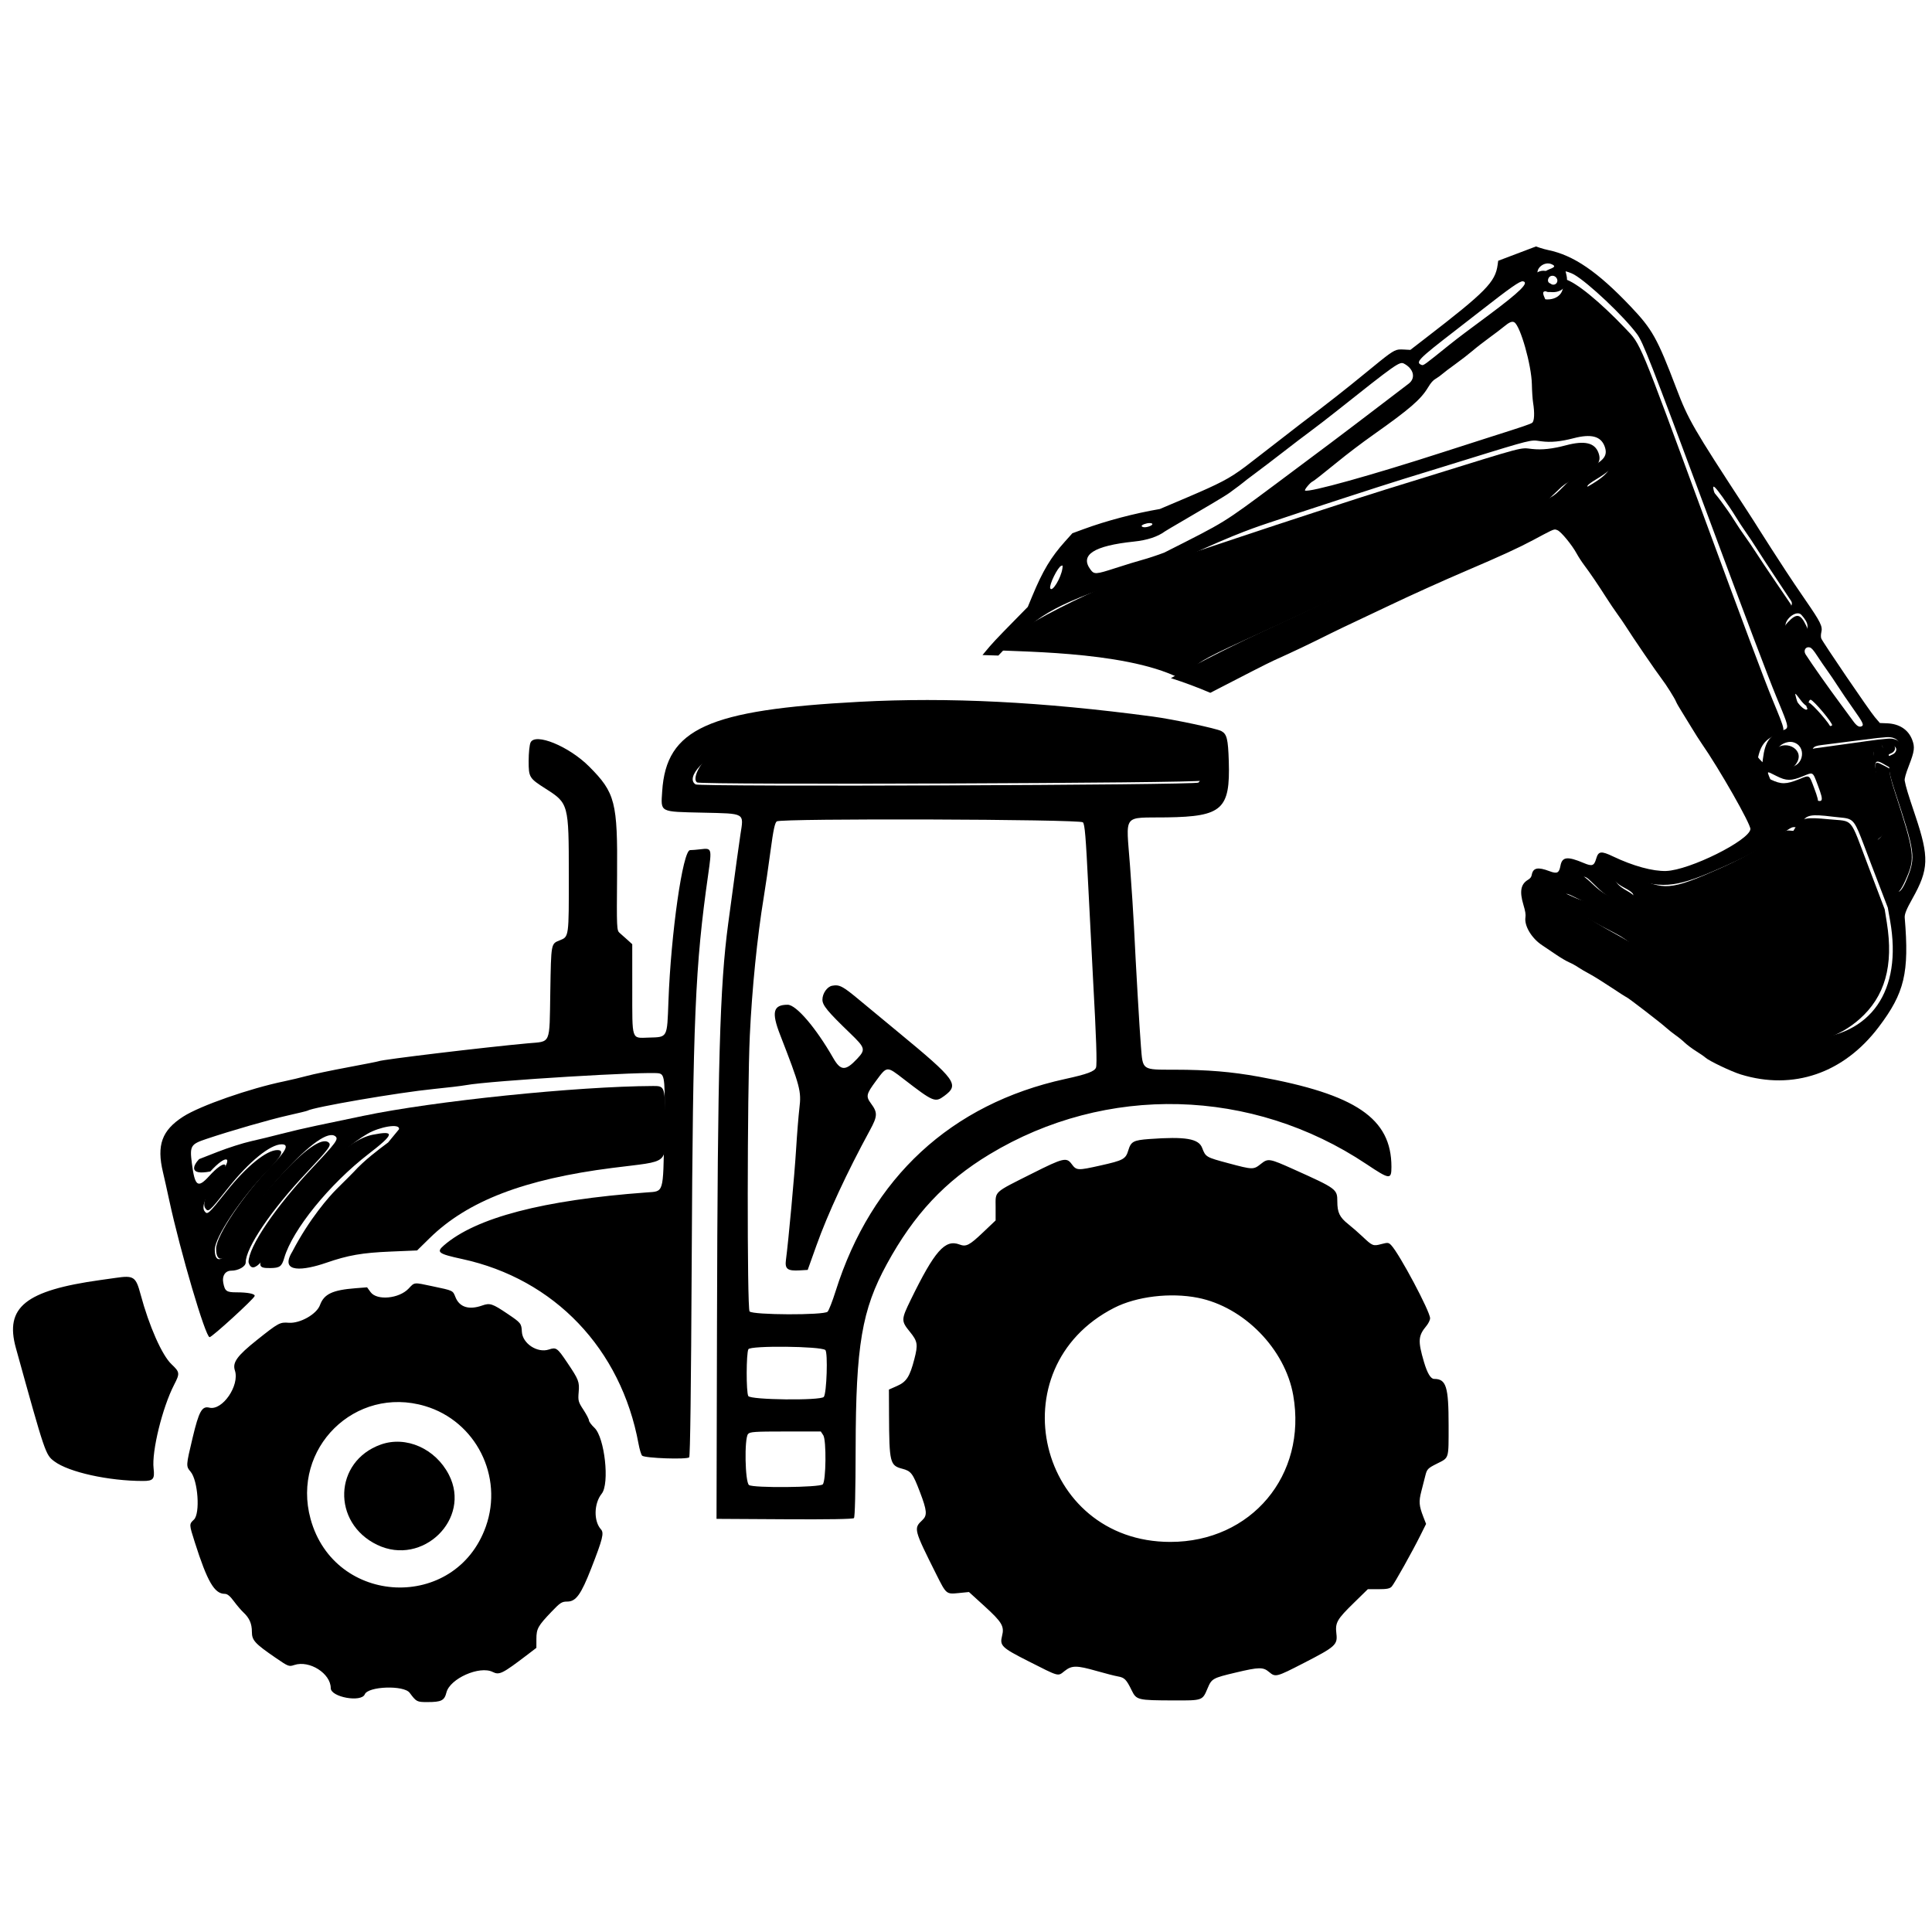<svg width="32" height="32" viewBox="0 0 108 83" fill="none" xmlns="http://www.w3.org/2000/svg">
<path fill-rule="evenodd" clip-rule="evenodd" d="M48.049 26.731C39.566 27.181 37.243 28.234 37.017 31.731C36.94 32.928 36.836 32.872 39.28 32.928C41.69 32.984 41.581 32.92 41.389 34.158C41.309 34.679 41.152 35.823 40.707 39.128C40.236 42.627 40.116 46.931 40.08 61.6L40.054 72.405L43.852 72.427C46.313 72.442 47.68 72.419 47.736 72.363C47.792 72.307 47.826 70.889 47.831 68.451C47.842 62.704 48.179 60.718 49.577 58.158C51.093 55.382 52.821 53.535 55.309 52.031C61.827 48.09 69.988 48.302 76.388 52.577C77.69 53.446 77.782 53.456 77.782 52.726C77.782 50.02 75.798 48.672 70.368 47.688C68.833 47.41 67.496 47.299 65.669 47.297C63.815 47.295 63.888 47.346 63.779 45.999C63.701 45.025 63.497 41.525 63.39 39.301C63.361 38.683 63.26 37.15 63.168 35.895C62.948 32.917 62.71 33.23 65.225 33.192C68.325 33.146 68.773 32.741 68.69 30.059C68.651 28.809 68.583 28.532 68.272 28.366C67.999 28.22 65.563 27.705 64.428 27.554C58.226 26.727 53.038 26.466 48.049 26.731ZM57.859 28.319C61.798 28.704 66.301 29.362 66.815 29.626C67.175 29.811 67.304 30.968 66.995 31.247C66.837 31.39 39.117 31.491 38.887 31.349C38.271 30.968 39.476 29.694 40.881 29.241C41.645 28.995 42.17 28.901 45.24 28.462C47.849 28.089 54.715 28.011 57.859 28.319ZM29.657 29.009C29.599 29.137 29.552 29.597 29.552 30.04C29.552 30.954 29.583 31.004 30.503 31.59C31.784 32.406 31.795 32.447 31.797 36.389C31.8 39.898 31.805 39.859 31.291 40.065C30.798 40.262 30.809 40.198 30.762 42.95C30.711 45.953 30.82 45.703 29.508 45.822C27.092 46.042 21.313 46.735 21.166 46.823C21.141 46.838 20.369 46.99 19.451 47.162C18.533 47.333 17.504 47.549 17.163 47.642C16.823 47.734 16.252 47.87 15.896 47.944C13.96 48.343 11.181 49.313 10.238 49.921C9.049 50.686 8.748 51.514 9.11 53.026C9.18 53.321 9.339 54.029 9.461 54.599C10.081 57.474 11.488 62.249 11.717 62.249C11.854 62.249 14.192 60.114 14.236 59.948C14.269 59.826 13.854 59.742 13.216 59.742C12.657 59.742 12.569 59.677 12.479 59.199C12.407 58.812 12.597 58.532 12.93 58.532C13.326 58.532 13.735 58.299 13.735 58.073C13.735 57.25 15.16 55.145 17.14 53.044C18.409 51.697 18.544 51.512 18.368 51.365C18.004 51.063 17.001 51.767 15.588 53.317C14.438 54.577 13.918 55.332 13.072 56.969C12.531 58.016 12.006 58.205 12.006 57.354C12.006 56.666 13.47 54.474 14.943 52.957C15.751 52.125 15.912 51.79 15.503 51.79C14.894 51.79 13.768 52.706 12.655 54.108C11.638 55.388 11.596 55.426 11.433 55.203C11.242 54.943 11.517 54.307 12.212 53.396C12.956 52.419 12.554 52.297 11.697 53.239C11.055 53.946 10.893 53.827 10.725 52.525C10.601 51.559 10.658 51.462 11.533 51.169C12.899 50.71 15.093 50.078 16.105 49.852C16.672 49.725 17.16 49.606 17.19 49.587C17.51 49.39 22.272 48.572 24.237 48.376C24.997 48.301 25.814 48.203 26.052 48.159C27.395 47.911 36.321 47.37 36.855 47.504C37.168 47.583 37.192 47.88 37.13 50.959C37.065 54.263 37.119 54.087 36.146 54.158C30.358 54.584 26.599 55.567 24.811 57.121C24.376 57.499 24.498 57.59 25.835 57.88C30.994 58.997 34.719 62.902 35.695 68.213C35.752 68.522 35.841 68.818 35.895 68.872C36.037 69.015 38.416 69.098 38.527 68.964C38.582 68.898 38.632 64.995 38.666 58.143C38.733 44.431 38.857 41.509 39.59 36.374C39.798 34.912 39.793 34.897 39.156 34.975C38.947 35.001 38.686 35.022 38.576 35.022C38.17 35.022 37.505 39.668 37.366 43.478C37.29 45.541 37.328 45.472 36.27 45.502C35.282 45.53 35.346 45.721 35.344 42.773L35.343 40.282L35.075 40.038C34.927 39.904 34.731 39.73 34.638 39.651C34.476 39.513 34.47 39.391 34.495 36.422C34.529 32.336 34.394 31.812 32.93 30.346C31.799 29.214 29.915 28.444 29.657 29.009ZM60.534 33.468C60.641 33.575 60.697 34.25 60.838 37.098C60.933 39.023 61.051 41.317 61.1 42.196C61.283 45.509 61.333 46.999 61.267 47.179C61.187 47.394 60.769 47.548 59.544 47.816C53.172 49.208 48.712 53.331 46.711 59.679C46.535 60.239 46.333 60.754 46.263 60.825C46.06 61.027 42.07 61.013 41.901 60.809C41.758 60.636 41.769 48.523 41.915 45.394C42.037 42.775 42.33 39.868 42.694 37.658C42.788 37.088 42.959 35.923 43.072 35.07C43.228 33.902 43.315 33.493 43.422 33.415C43.66 33.24 60.358 33.292 60.534 33.468ZM46.516 42.604C46.238 42.656 45.974 43.035 45.974 43.381C45.974 43.697 46.258 44.041 47.517 45.254C48.374 46.08 48.399 46.169 47.913 46.689C47.265 47.381 46.993 47.371 46.574 46.638C45.612 44.956 44.508 43.666 44.032 43.666C43.221 43.666 43.116 44.075 43.604 45.333C44.736 48.25 44.801 48.498 44.687 49.445C44.638 49.856 44.554 50.891 44.502 51.747C44.416 53.153 44.075 56.878 43.935 57.926C43.867 58.438 44.018 58.554 44.701 58.515L45.151 58.489L45.641 57.119C46.27 55.355 47.346 53.038 48.625 50.688C49.058 49.894 49.067 49.698 48.693 49.191C48.394 48.787 48.42 48.666 48.96 47.935C49.593 47.079 49.558 47.082 50.523 47.826C52.177 49.102 52.274 49.142 52.781 48.767C53.644 48.13 53.465 47.883 50.179 45.171C49.377 44.509 48.425 43.72 48.061 43.418C47.103 42.62 46.928 42.527 46.516 42.604ZM20.835 50.932C19.332 51.228 17.268 53.401 15.175 56.89C14.355 58.256 14.349 58.397 15.118 58.386C15.641 58.378 15.749 58.298 15.889 57.82C16.348 56.244 18.417 53.693 20.605 52.005C22.053 50.888 22.097 50.684 20.835 50.932ZM64.246 51.172C63.363 51.237 63.221 51.312 63.075 51.799C62.926 52.296 62.801 52.364 61.516 52.652C60.229 52.94 60.176 52.937 59.901 52.564C59.618 52.182 59.43 52.228 57.7 53.098C55.506 54.201 55.655 54.065 55.656 54.973L55.656 55.723L54.948 56.395C54.187 57.118 54.009 57.209 53.636 57.068C52.83 56.761 52.249 57.42 50.908 60.167C50.372 61.264 50.37 61.343 50.858 61.942C51.297 62.481 51.326 62.655 51.111 63.481C50.86 64.451 50.672 64.744 50.154 64.973L49.691 65.178L49.697 66.587C49.709 69.267 49.748 69.424 50.442 69.605C50.929 69.733 51.027 69.861 51.424 70.903C51.821 71.944 51.844 72.209 51.562 72.474C51.064 72.941 51.073 72.977 52.344 75.516C52.899 76.624 52.897 76.622 53.59 76.553L54.166 76.495L55.031 77.283C56.018 78.183 56.152 78.411 56.015 78.951C55.878 79.492 55.997 79.608 57.462 80.35C59.239 81.25 59.124 81.218 59.507 80.914C59.916 80.589 60.179 80.589 61.304 80.909C61.786 81.047 62.323 81.184 62.496 81.214C62.86 81.277 62.964 81.382 63.261 81.99C63.528 82.533 63.59 82.549 65.6 82.555C67.228 82.561 67.215 82.566 67.501 81.887C67.735 81.331 67.781 81.305 69.088 80.995C70.382 80.688 70.609 80.684 70.938 80.962C71.301 81.267 71.34 81.257 72.878 80.466C74.657 79.552 74.778 79.443 74.705 78.823C74.632 78.204 74.734 78.026 75.689 77.094L76.463 76.337H77.066C77.532 76.337 77.699 76.303 77.801 76.186C77.957 76.008 78.948 74.237 79.402 73.325L79.719 72.689L79.563 72.287C79.323 71.666 79.305 71.438 79.454 70.863C79.529 70.57 79.633 70.165 79.684 69.962C79.769 69.628 79.825 69.57 80.314 69.325C81.018 68.97 80.977 69.102 80.978 67.175C80.979 65.011 80.845 64.582 80.168 64.582C79.977 64.582 79.786 64.263 79.6 63.632C79.254 62.453 79.274 62.175 79.74 61.615C79.851 61.481 79.943 61.29 79.943 61.191C79.943 60.813 78.232 57.596 77.771 57.109C77.626 56.955 77.575 56.95 77.215 57.046C76.76 57.167 76.721 57.152 76.165 56.625C75.937 56.409 75.581 56.099 75.374 55.935C74.885 55.547 74.757 55.282 74.757 54.66C74.757 53.974 74.715 53.943 72.316 52.865C70.951 52.252 70.889 52.242 70.482 52.565C70.071 52.892 70.032 52.891 68.677 52.528C67.412 52.19 67.397 52.181 67.201 51.667C67.003 51.149 66.265 51.025 64.246 51.172ZM6.475 58.933C6.356 58.95 5.967 59.005 5.61 59.055C1.419 59.639 0.256 60.574 0.888 62.854C2.529 68.778 2.543 68.821 3.038 69.191C3.844 69.795 6.069 70.287 7.991 70.287C8.568 70.287 8.655 70.184 8.586 69.584C8.475 68.633 9.076 66.184 9.732 64.911C10.063 64.269 10.055 64.205 9.587 63.761C9.054 63.257 8.334 61.628 7.856 59.846C7.593 58.865 7.473 58.787 6.475 58.933ZM22.842 59.532C22.309 60.098 21.07 60.214 20.717 59.732L20.52 59.462L19.872 59.513C18.586 59.613 18.112 59.837 17.887 60.455C17.7 60.967 16.766 61.493 16.135 61.443C15.648 61.404 15.566 61.448 14.363 62.407C13.253 63.292 12.984 63.664 13.131 64.11C13.407 64.948 12.429 66.371 11.702 66.189C11.29 66.085 11.12 66.392 10.768 67.869C10.392 69.446 10.392 69.457 10.655 69.77C11.07 70.264 11.198 72.111 10.84 72.448C10.568 72.703 10.568 72.705 10.892 73.722C11.591 75.916 11.987 76.597 12.565 76.597C12.709 76.597 12.859 76.718 13.071 77.007C13.238 77.233 13.478 77.515 13.606 77.634C13.943 77.948 14.081 78.263 14.081 78.72C14.081 79.196 14.242 79.372 15.413 80.176C16.122 80.662 16.151 80.674 16.452 80.574C17.301 80.294 18.489 81.049 18.489 81.868C18.489 82.371 20.197 82.682 20.391 82.214C20.578 81.761 22.577 81.693 22.9 82.128C23.273 82.63 23.305 82.647 23.885 82.647C24.676 82.647 24.842 82.564 24.956 82.11C25.151 81.334 26.81 80.598 27.541 80.963C27.916 81.15 28.076 81.07 29.499 79.987L29.984 79.616L29.985 79.122C29.986 78.544 30.071 78.39 30.837 77.59C31.317 77.087 31.408 77.029 31.709 77.029C32.196 77.029 32.477 76.64 33.05 75.173C33.692 73.528 33.776 73.192 33.594 72.992C33.178 72.532 33.199 71.542 33.636 70.998C34.087 70.436 33.802 67.854 33.229 67.314C33.061 67.155 32.923 66.97 32.923 66.903C32.923 66.836 32.784 66.568 32.614 66.308C32.326 65.868 32.308 65.8 32.348 65.322C32.397 64.741 32.352 64.624 31.71 63.672C31.15 62.84 31.096 62.802 30.681 62.939C30.039 63.151 29.206 62.602 29.173 61.945C29.149 61.483 29.123 61.45 28.381 60.949C27.519 60.368 27.389 60.325 26.951 60.48C26.215 60.739 25.685 60.574 25.461 60.012C25.309 59.632 25.347 59.65 24.173 59.402C23.11 59.176 23.185 59.169 22.842 59.532ZM66.96 60.047C69.538 60.557 71.842 62.913 72.293 65.502C73.072 69.968 69.946 73.694 65.422 73.694C58.018 73.694 55.687 63.976 62.283 60.609C63.535 59.97 65.424 59.743 66.96 60.047ZM46.136 62.967C46.287 63.092 46.213 65.393 46.051 65.588C45.874 65.802 41.945 65.757 41.829 65.539C41.707 65.312 41.713 63.151 41.836 62.922C41.948 62.711 45.877 62.752 46.136 62.967ZM23.761 66.1C26.6 66.944 28.156 70.031 27.158 72.837C25.467 77.59 18.697 77.294 17.36 72.408C16.28 68.462 19.856 64.938 23.761 66.1ZM46.022 67.732C46.201 68.005 46.176 70.294 45.992 70.477C45.816 70.654 42.104 70.687 41.869 70.514C41.648 70.352 41.602 67.921 41.815 67.664C41.919 67.539 42.176 67.521 43.909 67.521H45.884L46.022 67.732Z" fill="black"/>
<path fill-rule="evenodd" clip-rule="evenodd" d="M47.609 28.083C46.63 28.162 45.807 28.268 42.964 28.687C41.619 28.885 40.318 29.275 39.789 29.638C39.159 30.072 38.66 31.049 38.97 31.24C39.201 31.383 67.045 31.282 67.204 31.137C67.514 30.857 67.385 29.696 67.023 29.51C66.507 29.244 61.984 28.584 58.027 28.197C56.359 28.033 49.212 27.956 47.609 28.083ZM21.285 68.252C18.655 69.191 18.533 72.63 21.086 73.858C23.624 75.078 26.36 72.408 25.096 69.944C24.344 68.477 22.699 67.747 21.285 68.252Z" fill="black"/>
<path d="M19.774 53.012C20.355 52.368 21.136 51.782 21.696 51.365L22.303 50.628C22.382 50.267 21.192 50.5 20.548 50.877C18.837 51.88 17.296 53.659 15.402 56.815C14.998 57.596 14.13 58.939 13.893 58.055C13.893 57.192 15.387 54.985 17.463 52.782C18.793 51.371 18.935 51.176 18.75 51.023C18.368 50.706 17.317 51.444 15.836 53.069C14.63 54.39 14.085 55.182 13.198 56.898C12.63 57.995 12.081 58.194 12.081 57.302C12.081 56.58 13.615 54.282 15.16 52.692C16.007 51.819 16.175 51.468 15.747 51.468C15.108 51.468 13.928 52.429 12.76 53.898C11.694 55.24 11.65 55.28 11.479 55.047C11.28 54.774 11.567 54.107 12.296 53.151C13.077 52.128 12.655 52 11.757 52.987C10.504 53.224 10.817 52.624 11.13 52.295L12.177 51.886C12.753 51.66 13.588 51.395 14.034 51.295C14.48 51.195 15.252 51.007 15.75 50.877C16.249 50.746 17.126 50.542 17.699 50.423C18.272 50.304 19.434 50.06 20.282 49.882C24.222 49.053 32.24 48.226 36.519 48.208C37.169 48.205 37.182 48.244 37.182 50.297C37.182 52.657 37.521 52.37 34.237 52.787C29.312 53.413 26.136 54.633 24.019 56.711L23.316 57.401L21.844 57.463C20.24 57.53 19.464 57.666 18.228 58.093C17.023 58.51 15.576 58.717 16.342 57.463C17.303 55.621 18.401 54.385 18.813 53.973C19.332 53.455 19.68 53.116 19.774 53.012Z" fill="black"/>
<path d="M85.672 3.296C85.643 3.219 85.662 3.082 85.719 2.957C85.838 2.695 86.216 2.559 86.497 2.676C86.721 2.77 86.691 2.832 86.367 2.954C86.191 3.02 86.035 3.119 85.933 3.231C85.733 3.45 85.73 3.451 85.672 3.296Z" fill="black"/>
<path d="M86.432 3.79C86.261 3.712 86.219 3.62 86.287 3.47C86.411 3.198 86.865 3.331 86.799 3.62C86.759 3.794 86.602 3.867 86.432 3.79Z" fill="black"/>
<path d="M86.259 4.217C86.977 4.341 87.487 3.915 87.356 3.3L87.304 3.057L87.475 3.103C88.093 3.269 89.422 4.353 90.865 5.868C91.74 6.788 91.57 6.379 95.302 16.521C97.414 22.262 98.644 25.543 99.077 26.594C99.841 28.45 99.828 28.371 99.404 28.529C98.649 28.812 98.372 29.187 98.225 30.123L98.194 30.327L98.008 30.139C97.906 30.036 97.516 29.462 97.141 28.864C95.971 26.999 94.75 25.104 93.805 23.685C93.553 23.307 93.219 22.79 93.062 22.534C92.905 22.279 92.382 21.472 91.9 20.741C91.418 20.01 90.87 19.174 90.683 18.883C90.495 18.592 90.223 18.179 90.079 17.965C88.707 15.93 88.258 15.195 88.296 15.041C88.308 14.991 88.523 14.834 88.803 14.673C90.032 13.962 90.279 13.533 89.957 12.667C89.647 11.835 89.01 11.491 87.924 11.567C87.556 11.593 87.516 11.526 87.354 10.63C87.249 10.053 87.209 9.547 87.187 8.562C87.148 6.759 87.094 6.542 86.35 5.179C85.85 4.265 85.839 4.144 86.259 4.217Z" fill="black"/>
<path d="M69.539 23.299C64.602 25.529 68.53 24.349 65.911 25.398C62.762 23.825 56.331 23.952 55.421 23.825C58.042 21.727 63.468 19.462 65.911 18.654C66.945 18.312 68.523 17.785 69.416 17.484C71.337 16.837 76.358 15.201 77.489 14.854C77.926 14.72 78.905 14.417 79.666 14.181C85.396 12.402 84.941 12.522 85.645 12.598C86.198 12.658 86.77 12.596 87.544 12.391C88.58 12.117 89.143 12.247 89.353 12.807C89.531 13.281 89.34 13.566 88.581 13.955C87.698 14.409 87.465 14.552 87.213 14.791C86.208 15.749 86.404 15.62 85.097 16.176C83.884 16.692 81.985 17.534 80.91 18.031C80.575 18.186 79.567 18.653 78.67 19.07C77.773 19.486 76.59 20.034 76.04 20.288C75.491 20.542 74.506 21.001 73.851 21.309C72.71 21.845 70.466 22.881 69.539 23.299Z" fill="black"/>
<path d="M97.445 19.547C97.185 19.116 95.806 15.67 95.706 15.198C95.673 15.046 95.679 14.953 95.72 14.951C95.801 14.948 96.536 15.93 96.947 16.591C97.113 16.858 97.378 17.254 97.536 17.469C97.694 17.685 97.98 18.105 98.171 18.403C98.361 18.701 98.86 19.447 99.278 20.06C99.697 20.673 100.068 21.22 100.103 21.274C100.321 21.612 99.451 22.266 99.143 21.996C99.026 21.893 97.758 20.064 97.445 19.547Z" fill="black"/>
<path d="M100.049 23.178C99.65 22.805 99.627 22.619 99.939 22.288C100.43 21.768 100.644 21.804 100.96 22.459C101.112 22.776 101.084 22.861 100.732 23.141C100.398 23.407 100.3 23.413 100.049 23.178Z" fill="black"/>
<path d="M100.903 28.365C100.808 28.282 100.396 27.215 100.266 26.716C100.174 26.364 100.176 26.364 100.521 26.809C100.723 27.069 100.959 27.23 101.021 27.151C101.04 27.126 101.032 27.08 101.004 27.049C100.943 26.98 101.032 26.761 101.114 26.777C101.296 26.813 102.387 28.068 102.335 28.182C102.317 28.222 102.199 28.245 102.024 28.242C101.869 28.24 101.572 28.283 101.364 28.338C101.076 28.415 100.966 28.421 100.903 28.365Z" fill="black"/>
<path d="M99.104 30.12C98.99 29.817 99.004 29.68 99.165 29.474C99.702 28.788 100.861 29.334 100.471 30.088C100.145 30.718 99.335 30.737 99.104 30.12Z" fill="black"/>
<path d="M101.237 30.016C101.154 29.796 101.142 29.531 101.21 29.44C101.272 29.358 101.305 29.349 101.711 29.298C101.906 29.274 102.664 29.169 103.395 29.064C104.126 28.959 104.835 28.862 104.971 28.848C105.108 28.834 105.346 28.809 105.502 28.794C106.183 28.725 106.524 29.192 106.133 29.657C105.964 29.857 105.83 29.924 105.709 29.869C105.571 29.806 105.587 29.754 105.764 29.688C105.967 29.612 106.066 29.408 105.964 29.277C105.873 29.163 105.717 29.172 105.484 29.307C105.304 29.412 105.297 29.411 105.244 29.271C105.103 28.895 104.735 29.177 104.754 29.646C104.762 29.858 104.72 29.887 104.428 29.877C104.316 29.873 103.852 29.929 103.396 30.002C101.461 30.311 101.348 30.312 101.237 30.016Z" fill="black"/>
<path d="M99.566 32.071C99.136 32.23 98.907 32.007 98.555 31.091C98.451 30.819 98.444 30.819 98.994 31.08C99.572 31.353 99.849 31.35 100.56 31.062C101.172 30.813 101.126 30.788 101.411 31.548C101.78 32.531 101.726 32.599 100.882 32.225C100.244 31.943 99.991 31.913 99.566 32.071Z" fill="black"/>
<path d="M105.07 31.634C104.87 30.878 104.829 30.639 104.839 30.306C104.846 30.084 104.91 30.081 105.296 30.288L105.635 30.47L105.64 30.687C105.642 30.807 105.756 31.249 105.892 31.669C107.048 35.246 107.074 35.457 106.521 36.697C106.288 37.219 106.092 37.473 105.967 37.416C105.94 37.404 105.671 36.814 105.368 36.105C104.756 34.674 104.739 34.6 104.985 34.427C105.463 34.093 105.49 33.227 105.07 31.634Z" fill="black"/>
<path d="M88.778 37.278C88.437 36.91 88.289 36.693 88.29 36.562C88.292 36.296 88.472 36.392 89.119 37.005C89.791 37.641 90.544 37.915 91.077 37.715C91.436 37.581 91.368 37.425 90.828 37.139C90.374 36.9 90.193 36.717 90.112 36.42C90.038 36.143 90.152 36.13 90.793 36.343C92.792 37.008 92.852 37.457 95.266 36.428C97.114 35.64 97.865 35.241 99.185 34.348C99.814 33.923 99.837 33.912 100.04 33.929L100.249 33.947L100.418 33.669C100.69 33.223 100.949 33.17 102.236 33.298C103.651 33.438 103.366 33.097 104.444 35.933L105.355 38.329L105.474 39.07C105.862 41.484 105.372 43.213 103.943 44.473C101.617 46.523 98.147 46.219 94.779 43.672C92.225 41.739 91.97 40.533 90.255 39.652C88.165 38.578 87.471 38.089 87.267 37.545C87.18 37.314 87.281 37.325 87.89 37.615C88.885 38.088 89.362 37.907 88.778 37.278Z" fill="black"/>
<path fill-rule="evenodd" clip-rule="evenodd" d="M79.651 6.433C83.057 3.81 83.589 3.27 83.719 2.304L83.75 2.077L84.806 1.677L85.862 1.277L86.088 1.354C86.213 1.397 86.42 1.453 86.549 1.479C87.965 1.77 89.307 2.688 91.146 4.625C92.365 5.908 92.638 6.396 93.707 9.203C94.376 10.962 94.633 11.406 97.626 15.987C97.908 16.419 98.235 16.931 98.353 17.124C98.471 17.317 98.771 17.787 99.019 18.168C99.268 18.55 99.639 19.122 99.845 19.441C100.05 19.759 100.548 20.497 100.951 21.082C101.776 22.278 101.894 22.52 101.813 22.845C101.784 22.963 101.782 23.118 101.809 23.189C101.889 23.397 104.501 27.233 104.806 27.59L105.086 27.917L105.485 27.933C106.174 27.96 106.672 28.285 106.89 28.848C107.051 29.264 107.022 29.495 106.708 30.302C106.535 30.748 106.454 31.036 106.474 31.14C106.54 31.494 106.642 31.831 107.069 33.102C107.848 35.422 107.824 36.098 106.905 37.733C106.572 38.325 106.459 38.605 106.475 38.797C106.733 41.883 106.468 42.999 105.022 44.91C103.068 47.496 100.241 48.467 97.306 47.561C96.774 47.397 95.524 46.8 95.33 46.617C95.271 46.561 95.04 46.401 94.819 46.264C94.597 46.126 94.309 45.91 94.178 45.785C94.048 45.66 93.82 45.474 93.671 45.372C93.523 45.27 93.28 45.076 93.131 44.943C92.808 44.653 90.996 43.259 90.921 43.242C90.892 43.236 90.503 42.987 90.056 42.689C89.61 42.392 89.073 42.058 88.863 41.947C88.653 41.837 88.368 41.67 88.23 41.577C88.092 41.483 87.858 41.355 87.709 41.291C87.56 41.227 87.228 41.031 86.971 40.855C86.714 40.679 86.368 40.446 86.203 40.337C85.617 39.951 85.2 39.252 85.273 38.781C85.298 38.624 85.267 38.436 85.159 38.076C84.936 37.333 85.01 36.925 85.414 36.683C85.543 36.606 85.604 36.527 85.625 36.41C85.696 36.009 85.961 35.951 86.611 36.197C87.046 36.361 87.155 36.307 87.231 35.895C87.324 35.392 87.617 35.357 88.525 35.74C89.005 35.943 89.11 35.906 89.229 35.498C89.352 35.076 89.504 35.057 90.174 35.377C91.291 35.91 92.394 36.212 93.138 36.188C94.439 36.146 97.783 34.486 97.849 33.85C97.877 33.58 96.107 30.474 95.109 29.04C94.987 28.864 94.747 28.488 94.577 28.204C94.407 27.919 94.151 27.502 94.008 27.277C93.865 27.051 93.724 26.806 93.696 26.732C93.623 26.541 93.132 25.761 92.886 25.444C92.603 25.078 91.251 23.099 90.853 22.467C90.773 22.339 90.575 22.051 90.413 21.827C90.251 21.603 89.972 21.19 89.793 20.909C89.327 20.178 88.89 19.535 88.579 19.121C88.43 18.924 88.233 18.622 88.141 18.451C87.881 17.969 87.267 17.222 87.064 17.139C87.027 17.124 86.999 17.111 86.969 17.104C86.845 17.075 86.694 17.161 85.689 17.698C84.884 18.128 83.875 18.591 81.984 19.398C80.679 19.955 78.808 20.8 77.671 21.345C77.205 21.568 76.391 21.953 75.861 22.201C75.331 22.449 74.673 22.765 74.398 22.902C73.212 23.495 72.319 23.92 71.217 24.416C70.819 24.596 69.358 25.351 68.206 25.946C68.012 26.046 67.828 26.142 67.658 26.229C66.94 25.922 66.205 25.648 65.454 25.408C67.204 24.442 69.148 23.463 71.086 22.571C71.958 22.169 74.07 21.175 75.143 20.66C75.759 20.364 76.686 19.923 77.203 19.68C77.719 19.436 78.833 18.909 79.677 18.51C80.521 18.11 81.469 17.661 81.784 17.512C82.796 17.035 84.584 16.228 85.726 15.735C86.344 15.467 86.606 15.366 86.831 15.212C87.054 15.059 87.242 14.856 87.707 14.389C87.941 14.154 88.16 14.016 88.989 13.579C89.703 13.203 89.877 12.922 89.697 12.445C89.484 11.882 88.945 11.742 87.966 11.997C87.233 12.187 86.691 12.239 86.163 12.169C86.054 12.155 85.974 12.14 85.893 12.132C85.476 12.091 85.041 12.241 80.509 13.643C79.791 13.865 78.866 14.15 78.453 14.276C77.385 14.602 72.645 16.146 70.832 16.758L70.809 16.766C69.962 17.052 68.468 17.556 64.91 19.291C59.407 21.113 58.436 21.58 56.696 23.244C56.381 23.545 56.086 23.844 55.809 24.146L54.923 24.118C54.956 24.077 54.99 24.037 55.023 23.996C55.476 23.449 55.618 23.296 56.791 22.101L57.454 21.426L57.708 20.813C58.293 19.403 58.748 18.645 59.535 17.768L59.947 17.309L60.588 17.074C61.847 16.611 63.428 16.194 64.837 15.954C67.309 14.908 68.171 14.548 68.947 14.053C69.392 13.769 69.809 13.441 70.485 12.914C71.368 12.225 72.355 11.461 72.678 11.215C74.348 9.947 75.152 9.317 76.364 8.324C77.605 7.308 77.881 7.08 78.182 7.04C78.273 7.029 78.366 7.034 78.489 7.04L78.84 7.059L79.651 6.433ZM86.623 2.546C86.929 2.43 86.955 2.368 86.74 2.271C86.339 2.089 85.824 2.492 85.969 2.874C86.028 3.031 86.031 3.03 86.216 2.814C86.311 2.705 86.457 2.608 86.623 2.546ZM83.242 5.098C84.984 3.8 85.504 3.285 85.131 3.226C84.967 3.2 84.439 3.57 82.717 4.916C82.374 5.185 81.754 5.666 81.34 5.986C79.272 7.582 79.099 7.759 79.474 7.902C79.574 7.94 79.621 7.905 80.998 6.794C81.225 6.611 81.639 6.291 81.917 6.084C82.195 5.877 82.791 5.434 83.242 5.098ZM86.705 3.382C86.974 3.515 87.185 3.202 86.968 2.99C86.84 2.865 86.624 2.902 86.559 3.06C86.498 3.209 86.54 3.301 86.705 3.382ZM91.508 6.172C90.771 5.177 88.779 3.296 87.987 2.845C87.909 2.8 87.771 2.741 87.681 2.714L87.517 2.665L87.572 2.909C87.712 3.526 87.236 3.943 86.55 3.806C86.148 3.726 86.162 3.847 86.659 4.768C87.4 6.144 87.456 6.361 87.535 8.164C87.579 9.148 87.63 9.655 87.743 10.233C87.918 11.132 87.958 11.199 88.308 11.18C89.339 11.123 89.954 11.48 90.269 12.316C90.596 13.187 90.371 13.611 89.218 14.299C88.955 14.456 88.754 14.608 88.743 14.658C88.712 14.812 89.155 15.554 90.51 17.613C90.652 17.828 90.92 18.246 91.106 18.54C91.291 18.834 91.832 19.679 92.308 20.419C92.784 21.158 93.301 21.974 93.456 22.232C93.612 22.49 93.942 23.013 94.191 23.395C95.124 24.83 96.33 26.745 97.487 28.63C97.859 29.234 98.243 29.815 98.343 29.92L98.524 30.111L98.549 29.908C98.667 28.975 98.922 28.606 99.634 28.337C99.747 28.294 99.829 28.27 99.871 28.215C99.979 28.075 99.83 27.738 99.277 26.397C98.84 25.339 97.592 22.038 95.447 16.264C92.251 7.665 91.847 6.629 91.508 6.172ZM78.745 8.948C79.152 8.64 79.031 8.116 78.487 7.828C78.24 7.697 78.069 7.817 74.663 10.522C74.215 10.878 73.582 11.365 73.257 11.605C72.932 11.844 72.243 12.369 71.727 12.771C71.21 13.172 70.505 13.71 70.159 13.965C69.814 14.221 69.519 14.446 69.504 14.467C69.489 14.488 69.137 14.752 68.721 15.055C68.458 15.247 67.134 16.021 66.167 16.586C65.607 16.913 65.167 17.17 65.121 17.205C64.719 17.503 64.127 17.698 63.392 17.774C61.151 18.007 60.353 18.518 60.955 19.334C61.165 19.62 61.248 19.615 62.368 19.252C62.918 19.073 63.6 18.865 63.883 18.789C64.166 18.713 64.706 18.534 65.083 18.391C66.83 17.507 67.632 17.111 68.39 16.644C69.13 16.188 69.828 15.664 71.321 14.554C73.626 12.839 75.248 11.619 77.101 10.202C77.885 9.603 78.624 9.039 78.745 8.948ZM85.632 8.971C85.608 7.901 84.992 5.725 84.653 5.518C84.529 5.442 84.37 5.508 84.064 5.764C83.929 5.877 83.561 6.157 83.246 6.385C82.932 6.614 82.509 6.943 82.308 7.117C82.106 7.29 81.683 7.618 81.368 7.845C81.052 8.071 80.719 8.324 80.626 8.407C80.534 8.489 80.366 8.609 80.254 8.674C80.108 8.757 79.985 8.897 79.826 9.162C79.426 9.828 78.798 10.371 76.785 11.793C76.122 12.261 75.327 12.864 74.729 13.353C73.939 13.998 73.441 14.388 73.381 14.411C73.248 14.461 72.891 14.891 72.955 14.922C73.19 15.037 76.679 14.066 80.692 12.768C81.578 12.481 82.748 12.105 83.292 11.933C85.148 11.344 85.542 11.211 85.65 11.133C85.772 11.045 85.793 10.576 85.701 10.011C85.671 9.832 85.64 9.364 85.632 8.971ZM64.253 16.92C64.47 16.838 64.477 16.745 64.266 16.74C64.086 16.736 63.796 16.845 63.82 16.908C63.851 16.991 64.051 16.996 64.253 16.92ZM58.708 20.384C58.805 20.641 59.31 19.821 59.388 19.283C59.414 19.1 59.412 19.096 59.323 19.13C59.125 19.205 58.638 20.199 58.708 20.384ZM97.013 16.363C96.849 16.092 96.524 15.608 96.292 15.286C95.535 14.236 95.577 14.486 96.588 17.06C97.037 18.203 97.24 18.722 97.502 19.209C97.723 19.619 97.985 20.007 98.469 20.724C99.066 21.608 99.26 21.904 99.454 21.904C99.557 21.904 99.659 21.822 99.82 21.7C100.131 21.464 100.233 21.265 100.128 21.099C100.094 21.044 99.728 20.492 99.315 19.872C98.902 19.251 98.41 18.497 98.221 18.196C98.032 17.895 97.751 17.47 97.595 17.252C97.44 17.033 97.178 16.633 97.013 16.363ZM100.771 22.977C101.153 22.657 101.133 22.351 100.698 21.87C100.415 21.557 99.668 22.181 99.832 22.592C100.052 23.146 100.399 23.288 100.771 22.977ZM101.58 24.157C101.378 23.846 101.267 23.72 101.172 23.692C100.938 23.625 100.795 23.864 100.937 24.085C101.285 24.626 102.223 25.956 102.852 26.802C103.147 27.198 103.472 27.639 103.574 27.783C103.779 28.07 103.911 28.159 104.052 28.106C104.216 28.044 104.151 27.903 103.605 27.132C103.31 26.715 102.921 26.145 102.742 25.865C102.562 25.584 102.289 25.181 102.136 24.97C101.983 24.759 101.733 24.393 101.58 24.157ZM101.14 26.988C101.084 27.067 100.855 26.901 100.657 26.637C100.317 26.187 100.316 26.187 100.412 26.54C100.547 27.041 100.964 28.115 101.056 28.2C101.118 28.257 101.223 28.252 101.495 28.181C101.691 28.13 101.973 28.092 102.12 28.097C102.287 28.103 102.399 28.082 102.415 28.043C102.462 27.93 101.394 26.656 101.22 26.616C101.141 26.599 101.062 26.816 101.122 26.886C101.15 26.918 101.158 26.964 101.14 26.988ZM100.022 30.381C100.856 30.361 101.012 29.16 100.203 28.983C99.952 28.928 99.581 29.069 99.429 29.276C99.114 29.705 99.484 30.393 100.022 30.381ZM103.445 28.943C102.751 29.034 102.033 29.126 101.847 29.146C101.297 29.208 101.218 29.338 101.414 29.855C101.526 30.153 101.633 30.154 103.468 29.88C103.901 29.816 104.341 29.768 104.447 29.774C104.725 29.79 104.765 29.761 104.752 29.55C104.723 29.081 105.067 28.805 105.21 29.183C105.263 29.325 105.27 29.326 105.439 29.224C105.658 29.093 105.806 29.086 105.895 29.203C105.995 29.335 105.905 29.537 105.714 29.61C105.548 29.672 105.534 29.724 105.666 29.789C105.783 29.846 105.909 29.782 106.065 29.585C106.426 29.128 106.09 28.654 105.444 28.711C105.296 28.724 105.07 28.744 104.94 28.756C104.811 28.768 104.138 28.852 103.445 28.943ZM100.794 30.888C100.124 31.163 99.86 31.161 99.304 30.878C98.991 30.718 98.866 30.653 98.837 30.682C98.817 30.703 98.843 30.769 98.886 30.881C99.242 31.803 99.466 32.03 99.871 31.878C100.273 31.728 100.514 31.762 101.127 32.056C101.94 32.446 101.989 32.378 101.615 31.389C101.459 30.976 101.4 30.794 101.288 30.751C101.192 30.714 101.059 30.779 100.794 30.888ZM105.61 30.388L105.283 30.2C104.733 29.884 104.704 30.095 105.099 31.542C105.537 33.14 105.532 34.005 105.085 34.331C104.855 34.499 104.873 34.573 105.489 36.014C105.794 36.728 106.064 37.322 106.09 37.335C106.21 37.394 106.391 37.144 106.6 36.627C107.097 35.398 107.067 35.186 105.882 31.591C105.743 31.169 105.625 30.725 105.62 30.605L105.61 30.388ZM89.307 37.124C89.034 36.854 88.773 36.61 88.725 36.581C88.318 36.332 88.475 36.815 88.99 37.392C89.56 38.031 89.11 38.203 88.153 37.712C87.566 37.411 87.469 37.398 87.557 37.631C87.764 38.178 88.437 38.679 90.452 39.791C92.105 40.702 93.112 41.407 95.589 43.384C97.648 45.027 99.26 45.675 101.072 45.588C104.593 45.419 106.349 42.89 105.66 38.979L105.529 38.236L104.605 35.826C103.924 34.048 103.776 33.512 103.435 33.321C103.228 33.205 102.951 33.215 102.442 33.152C101.214 33.001 100.969 33.05 100.72 33.491L100.566 33.765L100.366 33.744C100.173 33.722 100.151 33.733 99.563 34.147C98.327 35.016 97.622 35.4 95.882 36.154C93.609 37.139 92.804 37.194 90.885 36.494C90.27 36.269 90.162 36.28 90.239 36.558C90.323 36.857 90.5 37.042 90.937 37.29C91.458 37.585 91.526 37.742 91.188 37.87C90.686 38.059 89.963 37.773 89.307 37.124ZM101.438 35.982C100.92 35.529 100.897 35.419 101.258 35.125C101.595 34.85 101.596 34.851 102.01 35.361C102.451 35.905 103.355 36.756 104.411 37.622C104.99 38.096 105.107 38.54 104.695 38.696C104.498 38.77 104.273 38.6 102.982 37.397C102.335 36.795 101.64 36.158 101.438 35.982ZM92.526 39.154C92.534 38.93 93.045 38.724 96.224 37.412C99.269 36.156 99.28 36.152 99.415 36.51C99.448 36.596 99.492 36.657 99.492 36.717C99.494 36.953 98.84 37.195 94.323 39.025C92.801 39.641 92.699 39.658 92.568 39.312C92.545 39.251 92.524 39.202 92.526 39.154Z" fill="black"/>
</svg>
